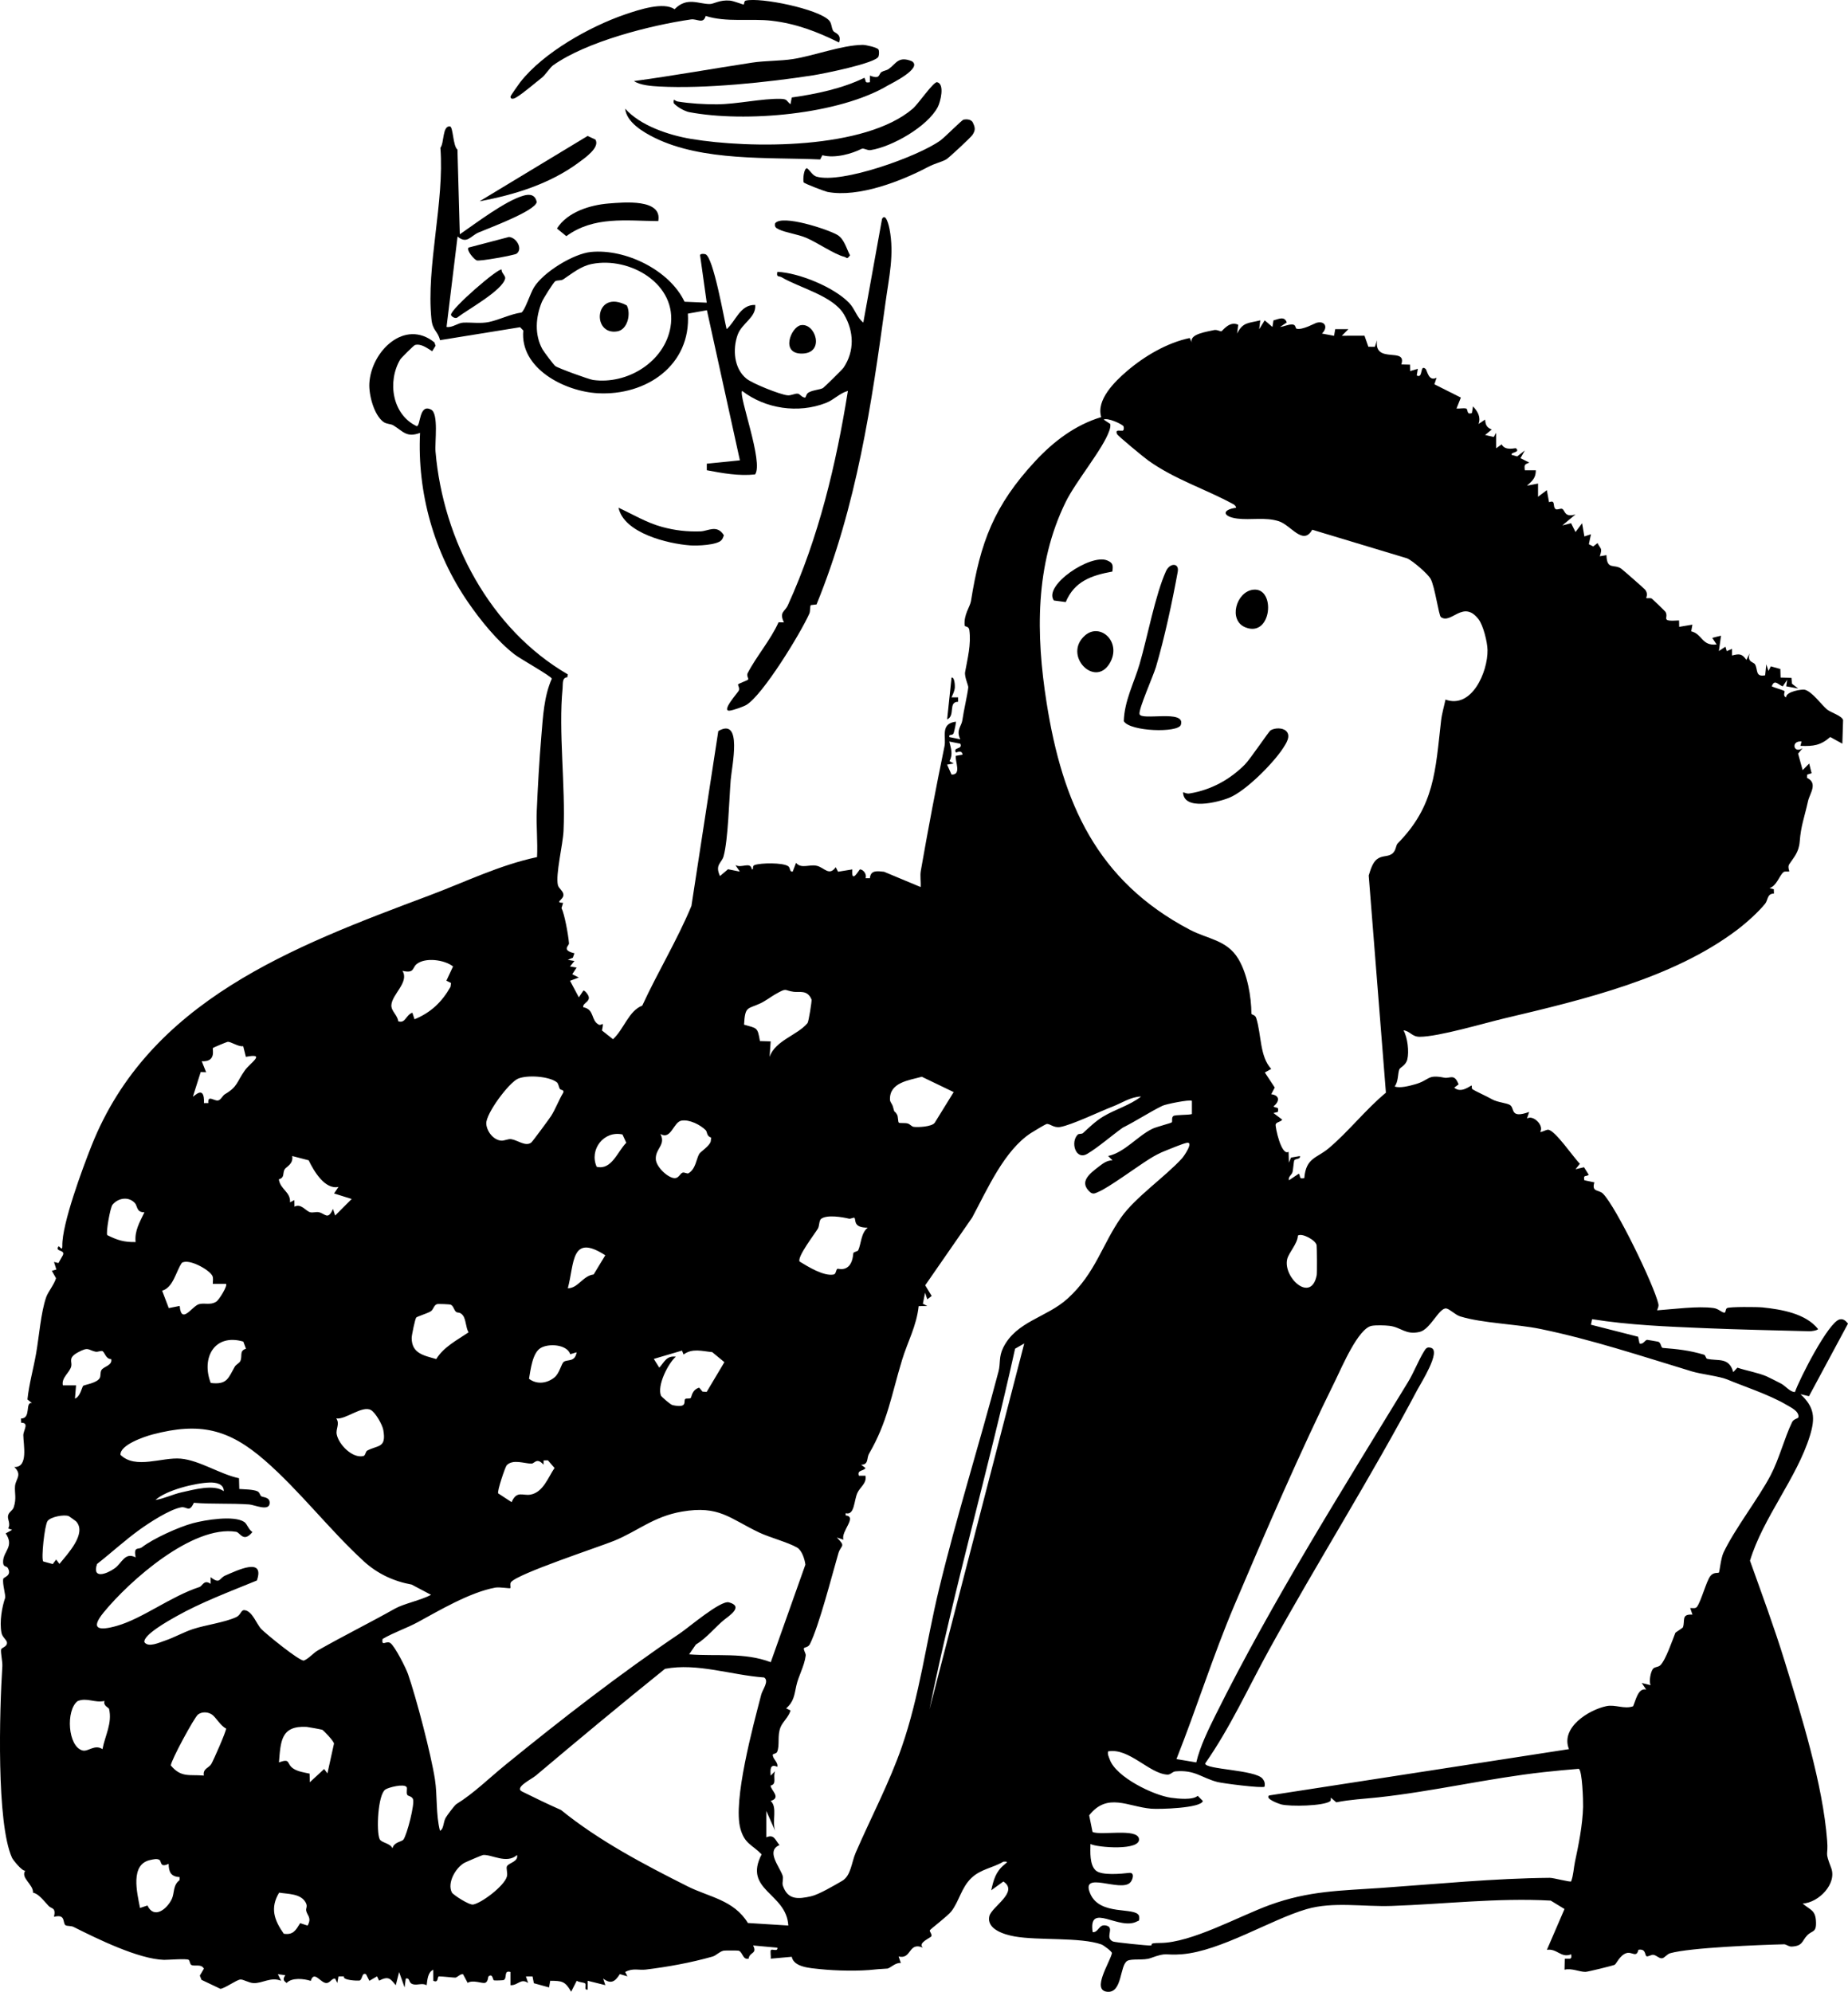 <?xml version="1.0" encoding="UTF-8"?>
<svg id="Layer_1" data-name="Layer 1" xmlns="http://www.w3.org/2000/svg" viewBox="0 0 838.04 903.32">
  <path d="M431.48,316.27h3.01s0,1.99,0,1.99c-4.65.05-1.12,6.26-4.98,8.01l2-18.99c1.44-.31,1.55,3.86,1.49,4.53-.16,1.74-.84,2.93-1.51,4.46Z"/>
  <g>
    <path d="M583.49,146.27l-2.99,2.01c1.86-.19,3.6-1.19,5.53-1.12,1.81.07,1.3,1.76,1.96,1.92,2.81.67,8.17-2.47,9.15-2.72,3.74-.95,5.24,2.09,2.35,4.91l5.49,1.03.52-3.02h5.98s-2.99,2.99-2.99,2.99l10.28-.02,1.76,5.01,2.95.03.99-3c-1.58,11.17,13.74,2.75,11,10.99l3.96.1.05,2.91,3.48-1.02-.48,3.01c3,1.65,1.29-5.29,3.98-2.98.79.67,1.33,5.95,5.01,3.99l-1,2.99,12.01,6.03-1.99,4.98c1.4.12,3.02-.31,4.35-.02,1.04.23.02,3.06,2.64,2.03l.5-3c2.19,2.33,3.64,4.87,2.51,7.99l2.98-2c.18,2.5.79,3.61,3.02,4.5l-3.01,2.49,3.9.9,1.09-1.88.02,6.99,2.48-1.75c1.69,3.14,6.24,1.51,6.51,1.76,2.12,2.02-2.53,1.65-1.99,2.98l2.53.71,3.46-2.7-1.97,3.5,3.99,2c-2.15.9-2.32.8-2.02,3.5h5c-.03,3.64-1.67,4.8-4,6.99l5-.98v5.99s3.99-3,3.99-3l1,5.47c3.21-1.23,1.44,1.95,2.98,3.12.71.54,2.33-.51,3.08-.04,1.27.8.92,3.95,5.95,2.46l-5.99,4.99,3.98-1,2,4,2.99-3.99,1.03,5.99,2.99-.99-.96,4.51,1.97,1.01,1.98-1.52c1.45,2.96,2.26,2.05,1.03,5.99l3-.52c.2,6.93,3.42,3.86,6.7,6.13.64.44,10.31,8.91,10.78,9.47,1.65,1.94.41,3.75.58,3.85.46.26,1.96-.21,2.6.33.54.45,5.9,5.59,6.12,5.96,1.65,2.84-2.73,4.45,6.15,3.87l.06,2.91,5.99-1-.54,3.03c5.09,1.2,4.74,6.75,11.53,5.96l-1.99-2.99,3.98-1.01-.98,6.99,2.98-1.99.59,2.03,2.41-1.04v3.01c3.3-.83,4.44-.9,6.51,1.99l1.49-2.99c-1.33,4.09,1.76,3.88,2.43,5.03,1.4,2.43-.02,5.82,4.58,4.95l.51-4.99,1,3.01,1.06-2.07,4.32,1.19.11,3.88,4.92.14.26,2.68,2.82,2.17-5.45-1.01.45-2.98-2.01,3c-2.03-.66-3.74-3.48-4.99-.02,1.22.66,5.19,1.67,5.79,2.19.27.24-.96,2.18.72,2.82-.2-2.6,7.24-3.82,8.52-3.45,3.41.98,7.51,6.84,10.01,8.92,1.7,1.41,6.59,2.78,7.3,4.79l-.34,10.74-5.5-3.02c-4.31,3.79-7.6,4.26-13.5,4.02l.5-2c-5.02-.46-3.6,5.88.49,3.01l-2.05,2.51,2.06,7.48,2.97-2.99,1.1,4.4-2.03.63-.06,1.46c5.09,2.42,1.22,7.17.48,10.48-1.72,7.7-3.23,11.17-3.79,18.39-.4,5.08-2.79,7.27-4.78,10.35-.79,1.22.17,3.13.03,3.21-.42.25-1.95-.21-2.61.34-1.97,1.64-2.99,6.13-6.33,7.24l1.95.52.04,1.96c-3.12-.02-2.66,2.96-3.97,4.58-3.1,3.83-8.55,8.74-12.92,12.03-28.93,21.79-69.14,31.42-105.08,39.92-9.54,2.26-30.07,8.4-38.65,8.41-3.67,0-4.27-2.59-7.36-2.91,1.85,3.23,2.61,9.69,1.72,13.21-.69,2.74-3.3,3.57-3.65,4.54-.71,1.98-.34,5.36-2.08,7.73,2.5.84,6.53-.27,9.04-.95,7.06-1.93,5.45-4.68,13.46-3.07,2.6.52,4.55-2.1,6.5,3.04l-1.99,1.48c3.22,2.89,7.6-1.21,7.94-.95.11.08-.15,1.34.32,1.65,1.52,1.02,6.4,3.16,9,4.64,2.33,1.32,6.84,1.66,8.1,2.58,2.15,1.56-.13,6.24,8.63,3.1l-.99,2.99c2.82-1.84,7.84,3.18,6,6,.44.42,2.59-.96,3.57-.92,3.16.13,11.64,12.77,14.43,15.43l-1.99,2.49,3.85-.91,2.15,3.43c-1.38,1.04-2.54-.21-2.01,2.48l4.55.95c-1.37,4.55,1.96,3.18,3.9,5.11,5.91,5.87,23.2,41.54,25.11,49.96.29,1.28-.24,1.87-.55,2.97,7.28-.52,18.43-2.03,25.56-1.05,2.36.32,3.61,2.02,4.93,2.09.75.04.37-1.49,1.2-2.05.97-.66,13.79-.56,16.17-.31,8.59.9,19.61,2.78,25.15,9.83-.57.69-3.12.99-3.95.97-14.97-.4-31.95-.74-47.55-1.4-17.06-.72-34.23-1.39-50.98-4.07l-.53,2.51,21.38,5.45.64,3.05c1.78.6,2.45-1.64,3.48-1.64.27,0,4.68.77,4.94.84,1.44.39,1.2,2.75,2.17,2.83,6.48.52,11.81,1.04,18.64,3.06.8.23.75,1.72,1.48,1.88,5,1.13,9.84-.9,11.8,6.03l1.87-2.02c4.2,1.4,9.21,2.23,13.24,3.93.83.35,5.7,2.83,6.62,3.32,1.98,1.05,4.07,3.86,6.25,3.79,2.07-5.98,15.12-31.6,20.21-32.91,1.73-.44,2.79.61,3.85,1.88l-17.7,32.93-3.85-.91c6.39,5.9,6.73,10.81,4.29,18.78-5.85,19.13-21.32,37.26-27.19,56.74,5.35,15.02,10.92,30.01,15.62,45.26,7.62,24.74,17.42,56.15,19.37,81.72.56,7.39-1.25,4.33,1.81,12.31,2.74,7.14-5.57,15.78-12.91,16.2,3.56,3.06,5.9,2.86,6.05,8.54.13,4.82-1.79,3.53-4.06,5.94-2.39,2.55-1.9,4.74-6.9,5.02-1.51.09-2.54-1.05-3.52-1.03-10.76.26-42.75,1.49-51.68,4.06-1.42.41-2.53,2.09-3.57,2.27-1.32.23-2.57-1.3-3.97-1.55-1.01-.18-2.59,1.03-3.19.63-.84-.56-.18-3.51-3.66-2.92-.86,3.84-2.87.71-5.44,1.52-2.96.93-4.58,4.86-5.28,5.27-.59.35-12.25,3.22-13.28,3.23-2.8.02-6.28-1.82-9.5-.99l.11-4.95c1.94-.25,3.45.77,2.89-2.05-4.54,1.91-6.36-2.74-10.99-2.01l7.98-18.51-6.24-3.81c-24.07-1.34-48.57,1.62-72.26,2.42-12.8.43-26.4-2.07-38.49,1.45-16.16,4.7-38.95,19.06-56.5,20.45-8.2.65-6.3-1.14-14.25,1.76-3.12,1.14-8.47.12-10.49,1.23-3.55,1.95-2.18,14.81-9.21,14.03-7.12-.79,1.3-13.33,2.22-17.53-.07-.83-3.88-3.61-4.79-3.94-9.56-3.38-28.58-1.7-39.38-3.63-4.44-.79-12.85-3.19-11.42-9.21,1.02-4.28,13.55-10.97,6.34-15.69l-5.5,3.98c1.06-4.75,2.04-8.44,5.89-11.6,1.38-1.14,2.02-1.51-.38-1.38-4.88,2.89-10.28,3.33-14.55,7.45-4.51,4.35-5.44,10.31-8.99,15.01-1.67,2.2-9.53,8.08-9.81,8.67-.25.52,1.07,1.76.7,2.67-.31.77-6.43,3.05-3.85,5.18-6.68-2.78-5.03,5.49-11.01,4.02l1.01,2.98c-2.28-.36-4.62,2.15-6.04,2.5-.3.07-3.84.19-5.55.4-7.17.86-17.78.61-24.88-.13-4.65-.48-12.07-.86-13-5.61l-9.52.85c.15-1.03-.33-3.49.08-3.91.57-.58,3.24.86,2.9-1.07l-10.99-1c2.04,3.89-1.62,2.85-2.03,5.98-2.67.6-2.57-2.75-4.43-3.61-.31-.14-6.57-.11-6.9-.03-2.07.5-3.32,2.21-5.1,2.71-9.91,2.79-19.95,4.62-30.21,5.88-3.14.39-5.82-.84-9.34,1.1l1.01,1.96-3.43-1.01c-2.15,3.46-4.09,4.7-7.57,2.02l.99,2.99-8-1.98v3.98c-1.9.34-.46-1.94-1.18-2.78-.4-.47-2.87-.48-3.79-1.21l-2.53,4.98c-2.75-4.87-4.25-4.92-9.5-4.97l-.52,3.01-6.89-1.9-.61-3.09h-2.99s.99,2.98.99,2.98c-3.33-2.33-4.63,1.19-7.99,1v-5.99c-3.16-.9-1.45,2.52-2.95,3.59-.41.29-4.38.3-4.59.2-.53-.26-.53-3.33-2.44-1.78-.22.17-.13,2.54-1.62,2.93-1.33.35-5.47-1.51-7.83,0l-2.1-3.95c-1.22-.2-2.49,1.39-3.44,1.57-.4.07-6.04-.59-7.45-.56-.92.02-.05,3.2-2.58,1.99l-.02-4.99c-2.51,1.02-2.68,4.68-3.01,7.01-1.95-1.14-3.98.06-6.04-.41-2.52-.58-1.22-3.11-3.43-2.6l-.52,4-2.49-6.98-1.51,5.98c-2.59-3.06-3.24-4.25-7.58-2.08l-.92-1.95-3.47,2.03-1.53-2.99c-2-.99-1.53,2.6-3.04,2.89-.59.11-7.83-.1-6.94-1.92l-2.51.03-.52,2.98-.99-2c-1.65-.11-2.28,2.02-3.98,2.02-2.66,0-5.56-5.92-7.07-.98-3.12-1.01-8.6-1.6-10.94.95-1.66-1.2-1.69-1.8-.6-3.52l-3.39-.47,1.49,2.99c-4.7-1.89-8.38,1.2-12.46,1.06-2.21-.07-4.63-1.74-6.02-1.63-1.75.13-6.7,3.83-9.03,4.24l-8.6-4.09-.76-1.91,1.85-3.17c-1.23-2.32-4.34-.86-5.78-1.72-.54-.33-.63-1.97-1.14-2.28-1.09-.66-9.54.06-11.14.02-11.61-.33-30.41-9.59-41.04-14.93-1.18-.59-3.02-.32-3.67-.78-1.41-.99.27-5.24-5.21-3.81.96-4.39-1.1-3.48-2.5-4.99-2.21-2.38-4.62-5.6-7.01-5.93.17-3.84-5.7-6.65-3.57-9.99-1.52.19-5.58-5.01-5.95-5.83-7.15-15.77-5.69-66.89-4.4-86.95.13-2.05-.86-6.16-.56-7.6.16-.76,2.93-1.22,2.64-3.2-.16-1.12-2.08-2.37-2.45-4.22-1.03-5.17.29-12.06,1.59-15.77.47-1.33-1.3-6.37-.8-8.82.16-.8,4.15-1.37,2.02-4.97-.59-.99-2.3-.04-2.09-3.15.31-4.62,5.1-6.59,1.17-12.46l2.91-1.61-1.76-.63c1.13-1.99-.24-4.02-.13-5.44.15-2.01,2.08-2.51,2.63-4.19,1.34-4.06.31-6.44.58-9.61s3.44-5.08-.33-8.63c6.47.27,4.11-10.18,4.09-14.4-.01-2.26,2.85-5.72-.99-5.67l-.08-1.91c4.8-.03,1.69-7.62,4.98-7.03l-2.04-1.63c.74-7.01,2.73-14,3.95-20.96,1.35-7.68,2.14-18.53,4.55-25.42.87-2.48,3.65-5.75,4.46-8.62l-1.9-3.34,2.05-.57-1.06-3.45,2.01.49,1.98-3.49c1.34-2.67-3.69-1.51-1.99-4.01.37-.55,1.83,2.54,1.77-.31-.2-9.91,9.12-34.96,13.18-45.22,26.09-65.92,91.15-90.38,153.31-113.69,16.17-6.07,31.76-13.76,48.79-17.38.36-6.75-.41-14.22-.13-20.86.47-11.09,1.13-22.79,2.08-34.02.73-8.66,1.18-18.08,4.75-26.02-.08-1.04-14.32-9.02-16.82-10.95-8.03-6.2-15.56-15.58-21.19-23.76-15.38-22.36-23.06-49.54-21.75-76.77-6.18,2.27-7.64-.7-12.09-3.41-1.25-.76-3.07-.54-4.46-1.54-4.35-3.12-6.73-12.33-6.44-17.53.83-14.62,16.12-29.43,29.52-18.55l.51,1.51-1.53,2.48c-2.21-1.37-5.07-3.57-7.78-2.83-.58.16-6.32,5.9-6.72,6.57-5.96,10.12-3.6,25.05,7.5,30.26,1.82-.09.96-10.37,6.5-7.52,3.51,1.81,1.64,14.72,2.01,19.04,3.42,40.19,24.74,80.56,59.98,101.03l-.2,1.31c-2.5.16-1.95,2.91-2.16,5.04-1.93,19.54,1.37,44.35.43,64.66-.29,6.22-3.7,19.91-2.54,24.59.37,1.51,2.5,2.73,2.5,4.39,0,2.3-4.23,3.47-.16,3.65l-.72,2.36c1.33,2.56,3.08,12,3.4,15.98.09,1.1-3.57,3.07,2.45,4.52l-.7,2-2.29.97,3,.52-2,2.48,2.99.5-1.97,3.02,2.97,1.5-3.98,1.48,4,7.51,2-3c.33-.33,1.11.55,1.49,1,3.23,3.86-2.05,4.31-1.49,6.48,5.24,1.01,3.33,5.94,7,7.88,1.47.78,2.5-2.37,1.48,2.67l5,3.95c4.91-4.44,7.16-12.94,13.28-15.23,6.95-15.12,15.81-29.62,22.29-45.21l12.19-79.31c11.13-6.47,6.11,15.98,5.62,22.12-.69,8.67-1.17,27.4-3.24,34.71-.86,3.05-4.03,3.74-1.62,8.92l3.64-3.08,5.35,1.07-2-2.98c2.85,1.67,6.78-1.83,7.5,2,.94.03-.06-1.52,1.2-1.99,2.76-1.01,12.83-1.18,15.26.54,1.05.74.52,2.72,2.03,2.43l1.51-3.97c2.42,2.9,6.12.49,9.53,1.37,3.37.86,5.46,4.77,8.47.61l1.05,2.05,6.45-1.05c-.53,7.08,3.13-.02,3.49-.01,1.55.03,3.23,2.26,2.52,4h1.98c.28-3.77,3.42-3.25,6.43-2.92l16.58,6.92c.17-2.4-.33-5.06.09-7.42,3.3-18.77,6.85-37.68,10.72-56.37.89-4.32-2.06-10.32,5.19-11.21.17.21-.75,4.54-1.05,5.25-.56,1.34-2.3.13-1.94,1.74l4.99,1.01c-2.06-4.2.54-5.92.91-8.6.6-4.32,2.39-11.89,2.69-14.94.09-.91-1.82-4.83-1.43-6.97,1.06-5.95,2.82-12.57,1.91-19.06-.27-1.92-2.05-1.31-2.12-2.06-.47-4.95,2.45-8.44,2.87-11.07,4.21-26.51,10.4-43.29,29.19-63.5,8.24-8.87,18.07-16.37,29.88-19.92-2.39-7.77,6.06-16.06,11.64-20.85,8.03-6.88,18.25-12.86,28.48-15.02l.99,1.99c-1.31-3.8,6.83-4.83,9.97-5.57,1.4-.33,2.73.63,3.42.53.44-.06,3.65-4.92,7.62-2.95l-.51,3.98c2.65-5.35,5.37-4.66,10.5-5.99l-.48,4.01,2.5-4.01,3.5,2.99.48-2.99c2.08-.45,5.01-2.18,6.01.98ZM509.48,193.29c-.9-1.09-7.13-3.95-8.99-3.01l3,2c.16,1.1-.08,2.02-.44,3.06-2.87,8.32-15.07,22.78-19.74,32.26-14.01,28.47-13.55,60.34-8.7,91.06,7.19,45.54,22.8,80.83,64.99,103.01,8.08,4.25,16.72,4.57,21.9,13.1,4.2,6.92,5.96,17.39,6,24.92,0,.6,1.68.44,2.16,1.96,2.43,7.68,1.53,17.38,6.82,23.13l-2.89,1.62,4.49,6.82-1.59,3.04c3.99.52,3.82,3.27,1,5.53,1.37,1.03,2.56-.2,1.99,2.49l-1.99.5,3.98,3c-.64,1.06-2.68,1.04-2.97,2.17-.27,1.06,2.54,14.49,5.85,12.41l.15,4.92.96-2.29,4.03-.69c.31,1.59-1.91.98-2.59,1.98-.17.26-.53,4.6-.77,5.31-.5,1.51-2.01,1.94-1.63,3.7l4.51-3.01c.95,1.46-.13,2.52,2.47,2.01.78-9.3,5.59-8.94,11.02-13.49,8.87-7.42,16.95-17.79,25.99-25.24l-7.8-98.49c.74-2.37,1.68-5.79,3.71-7.37,2.37-1.84,4.57-1.01,6.66-2.34s1.87-3.94,2.74-4.82c16.8-17.04,17.1-32.89,19.71-55.74.37-3.22,1.35-6.36,1.99-9.52,11.96,4.35,19.24-12.61,19.07-22.5-.06-3.58-1.94-11.2-4.1-13.98-7-9.01-12.34,2.49-17.05-.94-.97-.71-2.7-13.75-4.64-17.31-1.25-2.29-8.24-8.32-10.71-9.34l-43-12.97c-4.16,7.43-9.62-2.09-15.17-3.86-6.17-1.96-12.56-.41-18.81-1.19-6.31-.79-7.53-3.87-.6-4.91.28-.27-.53-1.25-.99-1.5-12.89-7.07-26.73-11.27-38.95-20.05-1.73-1.25-13.73-11.09-14.05-11.95-.79-2.13,1.24-1.3,2.25-1.47,1.16.31.9-1.79.73-1.99ZM435.49,337.29l-5-1c.76,3.2,1.76,5.73.1,8.91l1.89,1.07-2.99.5,2.01,4.51c4.69.25,1.51-6.1,1.95-8.49l3.04-.52c-.21-2.45-2.91-.85-2.99-.99-1.51-2.6,3.23-1.25,1.99-3.99ZM205.46,438.32c-3.81-3.07-12.65-4.26-16.54-1.07-2.05,1.68-.87,4.32-6.43,3.03,3.26,5.11-4.76,10.64-5.01,15.58-.14,2.7,2.85,4.58,3.11,7.31,3.37,1.1,3.33-2.79,6.41-3.9l.98,2.99c7.39-3.01,12.43-7.84,16.32-14.71l.24-1.75-2.11-1.04,3.02-6.45ZM366.2,463.99c.52-.63,2.03-10.18,1.82-10.68-1.86-4.55-5.48-3.15-8.06-3.5-4.66-.63-2.74-2.06-8.38,1.11-1.71.96-4.36,2.99-6.81,4.14-5.74,2.69-6.9,1.06-7.35,9.64,5.95,1.75,6.1,1.03,7.2,7.45l4.87.14-.5,7c2.64-7.48,12.64-9.78,17.21-15.3ZM110.29,474.47c-2.27.36-5.59-2.17-7.1-1.97-.36.05-6.45,2.54-6.67,2.83-.28.38,1.72,6.39-5.03,5.96l1.99,4.99-2.47-.09-3.51,11.09c.29.36,5.35-5.84,5,3.01l1.98-.02c-.35-3.88,2.57-.87,4.4-1.19,1.3-.23,2.06-2.21,3.11-2.83,5.89-3.47,5.22-5.43,9.09-10.87,2.36-3.33,9.89-7.94.42-6.08l-1.21-4.82ZM253.93,493.89c-.61-.99-.64-2.47-1.44-3.08-3.58-2.74-13.43-3.39-17.57-1.61s-14.68,15.92-14.4,20.43c.21,3.39,3.08,7.22,6.55,7.65,1.65.21,3.22-.87,4.79-.64,2.87.43,6.44,3.48,9.03,1.55.6-.45,8.1-10.65,9-12.03,2.01-3.12,3.54-7.34,5.52-10.59.6-1.39-1.15-1.16-1.47-1.69ZM432.49,495.29l-14.46-6.96c-5.74,1.59-14.8,2.53-14.44,10.48.04.98,1.04,1.92,1.33,3.05.94,3.66.52,1.31,1.89,3.65.55.95.35,3.29.8,3.64s2.78,0,4.07.39c.94.28,1.8,1.38,2.57,1.49,1.97.3,8.39,0,9.65-1.86l8.58-13.89ZM517.49,497.29c-4.79.13-8.69,2.93-12.94,4.56-5.59,2.14-18.64,8.41-23.8,9.27-3.08.51-4.74-1.76-6.25-1.33-.57.16-5.9,3.37-6.95,4.04-12.12,7.88-19.74,25.4-26.67,38.33l-21.31,30.75,2.93,4.84-1.99,1.52-1-2.99-1,5,2,.99-3.91.1c-.96,9.03-5,16.1-7.54,24.45-4.86,16-6.6,28.15-14.98,42.49-1.13,1.94-.05,4.99-3.58,4.98l1.99,1.48c-.78,1.53-3.93.73-3,3.5h3c.64,3.51-2.49,5.14-3.68,7.81-1.63,3.64-1.23,10.27-5.31,9.2v.98c5.43.63-2.26,7.22-1.01,11.02l-2.99-1c4.32,4.4,1.85,3.23.69,7.19-2.99,10.25-8.71,32.69-12.89,41.13-.76,1.54-2.4,1.45-2.68,1.84-.47.65.89,2.37.76,3.38-.62,4.86-3.29,9.22-4.27,13.75-.89,4.09-1.1,7.2-4.61,10.21l2,.95c-.82,2.96-3.44,4.99-4.51,7.54-1.62,3.86-.27,8.14-1.57,11.25-.37.88-1.97.84-1.98,1.31-.06,1.92,2.56,3.4,2.05,5.46-3.21-1.47-3.25,1.05-2.98,3.99l1.98-1.99c-1.1,2.78,1,5.82-2.03,6.5,0,2.03,5.02,5.47.04,6.98,3.17,2.88.52,9,1.99,13.5l-3.98-9v12c3.6-1.56,4.02,1.27,5.98,3.51-6.18,2.61-.19,9.47,1.37,13.72.59,1.6-.34,3.19.17,4.71,2.21,6.56,7.04,6.07,12.72,4.81,3.63-.8,10.64-4.99,14.08-6.96,4.1-2.35,4.28-8.34,6.19-12.77,6.87-15.86,15.29-31.77,20.94-48.06,8.04-23.18,11.06-47.46,16.79-71.21,8.02-33.21,18.35-65.98,27.06-99.03.98-3.72.04-6.56,2.13-10.79,5.95-12.04,19.68-13.6,29.22-22.28,12.7-11.54,15.67-24.65,24.33-36.9,6.4-9.06,19.94-18.34,27.56-26.71.91-1,5.58-7.81,2.02-6.99-2.16.5-7.06,2.58-9.48,3.53-2.89,1.13-5.01,2.31-7.31,3.74-5.54,3.45-18.46,12.99-23.07,14.9-1.26.52-2.33,1.32-3.69.31-5.54-4.73-.4-8.52,4.08-11.95,1.77-1.36,3.53-2.63,5.91-2.6l-1.99-1.98c7.51-1.6,13.4-9.15,20.13-12.37,1.72-.82,8.37-2.54,8.7-2.86.47-.45-.23-2.16.76-2.9.86-.65,6.86-.37,8.4-.89v-5.98c-.91-.75-11.79,1.48-13.32,2.21-5.66,2.73-11.9,6.88-18.03,9.94-4.79,3.39-11.27,9.04-16.12,11.88-5.27,3.09-7.77-5.45-4.23-8.8.39-.37,1.77-.14,2.28-.6,2.83-2.59,5.78-5.46,9.09-7.46,5.48-3.32,12.29-5.18,17.32-9.17ZM320.15,512.67c-2.49-2.53-7.51-5.09-11.14-4.44s-4.69,8.93-9.51,6.05c2.59,5.06-2.4,6.56-2.1,11.5.22,3.54,5.62,8.55,8.6,8.53,1.82,0,2.42-2.05,3.47-2.47.89-.36,2.12.63,2.76.25,3.3-1.97,3.5-6.4,4.84-8.75.6-1.05,4.8-3.61,5.25-5.75l.19-1.69c-2.05-.49-1.83-2.66-2.38-3.21ZM282.28,514.5c-8.47-1.87-15.18,6.9-11.69,14.67,6.79,1.6,9.37-6.85,13.42-10.91l-1.73-3.76ZM153.49,538.28c-6.08,1.35-11.11-7.03-13.51-12.06l-7.47-1.94c.63,3.7-2.76,4.86-3.44,6.05-1,1.77.16,3.71-2.62,4.51.61,4.59,5.44,5.74,5.06,10.44l1.98-1.02.05,2.99c2.94-1.61,5.03,1.89,7.02,2.49,1.34.4,2.52-.23,3.92.01,2.91.5,4.21,3.93,6.51-1.49l1,3.01,7.5-7.51-7.99-2.5,2-2.98ZM61.17,545.61c-2.89-3.13-7.58-2.34-10.16.76-1.04,1.26-3.11,12.97-2.34,13.8,4.5,2.25,7.62,3.24,12.82,3.12-.53-5.15,1.93-9.13,4.01-13.5-3.71.07-3.05-2.79-4.34-4.18ZM387.46,552.29c-.24-.26-1.75.57-2.46.4-3.13-.76-9.89-1.88-12.57.03-1.07.76-.79,3.21-1.53,4.47-1.43,2.42-9.49,12.81-8.3,14.94,3.84,2.34,10.94,6.77,15.48,5.88,1.04-.2,1.01-2.12,1.62-2.56.39-.28,2.8.96,5.08-1.14,2.13-1.96,2.05-5.77,2.23-6.07.34-.55,1.95-.69,2.19-1.23,1.36-2.96,1.2-7.74,4.29-10.24-6.78.04-5.18-3.53-6.03-4.48ZM588.58,560.36c-.16,3.73-4.17,7.72-4.86,10.7-1.94,8.35,10.9,20.12,13.39,7.25.19-.96.11-12.54-.04-13.57-.34-2.27-6.66-5.69-8.49-4.38ZM274.49,569.29c-15.67-10.12-13.96,3.7-16.99,14.97,4.68,0,6.77-5.67,11.71-6.27l5.28-8.7ZM96.25,578.52c-1.42-2.72-10.71-7.92-13.79-5.79-2.75,4.02-3.86,11.17-8.93,12.62l3,7.9,4.96-.99c.72,8.76,5.64.07,8.72-.79,2.63-.73,5.17.59,7.86-1.14,1.33-.85,5.21-7.23,4.43-8.06h-5.99c-.05-1.23.36-2.59-.25-3.76ZM206.85,594.98c-1.02-.85-1.1-2.55-2.38-3.25-.47-.26-5.86-.44-6.3-.28-1.5.54-1.61,2.47-2.79,3.23-1.58,1.01-6.08,2.3-6.63,2.86-.5.52-2.06,8-2.06,9.24,0,6.99,5.37,7.95,11.15,9.57,3.34-5.47,9.43-8.58,14.64-12.1-1.3-2.24-1.14-5.91-2.61-7.76-1.26-1.6-2.39-.98-3.02-1.51ZM783.26,625.61c-3.41-1.45-11.97-2.42-15.97-3.64-22.61-6.85-45.31-14.44-68.76-19.27-10.99-2.26-26.2-2.57-36.3-5.67-2.35-.72-4.89-3.47-6.42-3.62-3.27-.31-7.14,9.51-12.03,10.64-6.44,1.49-8.32-2.16-13.79-2.78-2.01-.23-6.11-.34-7.98.02-6.12,1.18-13.53,18.85-16.38,24.62-15.89,32.14-31.83,69.02-45.87,102.13-9.7,22.88-17.09,46.64-26.26,69.74l8.99,1.5c1.68-7.17,5.52-14.98,8.84-21.67,25.62-51.5,57.24-101.7,87.18-150.82,2.56-4.2,4.81-9.94,7.19-13.81.87-1.41,1.4-2.28,3.28-1.7,4.64,1.43-4.66,16.06-6.14,18.84-21.16,39.93-45.37,78.28-67.18,117.82-9.56,17.34-17.74,35.56-29.15,51.83-.01,2.78,22.77,2.8,26.06,6.92.95,1.18,1.1,2.11.91,3.58-.88.86-19.04-1.49-21.39-2.1-7.41-1.94-10.15-5.62-19.08-4.82-1.31.12-2.17,1.54-3.6,1.47-8.23-.39-17.41-12.3-26.92-10.53-.31,1.42.34,2.46.78,3.71,2.82,7.92,19.66,16.15,27.7,17.3,3.23.46,9.94,1.16,12.17-.87l2.34,2.34c-.77,3.29-19.82,3.81-23.48,3.5-10.52-.89-19.83-7.51-28.08,3.01l1.52,7.54c3.85,1.71,20.04-1.77,21.04,2.98,1.2,5.71-19.04,4.1-21.98,2.48-.06,3.51-.45,9.5,2.44,12.04,2.65,2.33,11.38,1.5,15.12,1.07,2.69-.31,1.61,3.24.45,4.4-4.5,4.53-22.79-5.75-18.09,5.06,4.43,10.21,20.24,5.81,22.07,9.93.19.42.43,2.65-.64,2.49-8.2,4.74-22.41-9.11-20.35,4.99,2.85.24,2.68-3.99,6.37-2.93s-1.06,5.44,2.86,7.18c.88.39,16.28,1.98,17.12,1.8,1.39-.29-1.64-1.13,4.31-1.15,14.11-.05,35.7-12.13,49.55-17.18,17.98-6.55,32.24-6.49,50.26-7.75,25.49-1.78,51.67-4.39,76.85-4.6,1.67-.01,9.21,2.04,9.66,1.62,1.07-2.87,1.14-6.06,1.72-8.79,1.66-7.82,3.46-16.58,3.7-25.07.07-2.57-.36-16.77-2-17.2-5.31.42-10.6.93-15.9,1.51-24.73,2.72-50.18,8.77-75.14,11.45-6.3.68-12.64.96-18.89,2.23l-2.45-2.11c.03.47-.02,1.39-.32,1.61-2.92,2.18-18.12,2.51-22.25,1.44-.66-.17-7.48-2.5-5.45-4.05l136-21.01c-3.94-9.71,8.86-17.79,16.98-19.5,4.02-.85,8.06,1.5,12.1.07,1.24-2.79,2.28-8.49,5.93-7.58l-2.01-2.98,3.99.99c-.74-1.86-.03-5.75,1-7.27.77-1.13,2.41-.79,3.43-1.76,2.43-2.3,5.64-11.77,6.82-14.7.11-.28,3.31-2.16,3.44-2.53,1.08-2.97-.94-6.08,4.32-5.74l-1.02-2.99c.98-.03,2.41.39,3.11-.6,1.9-2.69,4.16-11.42,5.97-13.84,1.46-1.95,3.61-1.34,3.91-1.62.36-.33.83-6.4,2.13-9.14,5.15-10.82,15.83-24.51,21.29-34.91,4-7.61,6.29-16.99,9.8-24.22.74-1.52,2.78-1.53,2.87-2.26.34-2.71-3.54-4.44-5.42-5.56-7.92-4.7-20.07-8.62-26.89-11.52ZM110.33,608.43c-13.08-3.8-19.16,7.36-14.77,18.77,7.51.9,7.93-2.2,10.92-7.4.56-.98,2.07-1.58,2.51-2.54,1.06-2.32-.63-4.61,2.56-5.58l-1.21-3.25ZM258.61,614.15c-1.53-4.47-9.83-5.02-13.51-2.76s-4.5,9.95-5.2,13.92c3.61,2.73,8.17,2.08,11.52-.61,2.39-1.92,3.13-6.43,4.34-7.16,1.81-1.09,4.99.24,5.73-4.25l-2.88.87ZM464.49,609.28l-4.17,2.39c-12.07,54.78-27.71,108.62-38.82,163.6l42.98-165.99ZM50.43,616.35c-2.36.13-2.94-2.99-3.9-3.55-.69-.41-2.12.47-3.26.21-3.39-.76-3.02-2.37-7.96.33-4.57,2.5-2.57,4.09-2.99,6.21-.57,2.87-4.58,5.19-3.82,8.73h5.99s-.5,6-.5,6c2.35-.68,3.27-5.41,3.72-5.78.6-.49,6.17-1.21,7.5-3.5.56-.96.14-2.57.8-3.66.98-1.62,5.1-2.08,4.42-4.99ZM309.28,612.52l-12.79,3.77,2.49,3.98c2.36-2.62,3.23-5.51,7.51-4.99-3.55,3.05-8.64,13.22-6.72,17.74.13.31,4.19,4,5.23,4.23,7.14,1.54,4.82-1.89,5.71-2.75.47-.46,1.96,0,2.52-.49.45-.39.44-3.65,3.83-4.69l1.52,1.8,1.88.14,8.04-13.49-5.51-4.55c-4.61-.45-9.07-1.87-13,1.08l-.72-1.8ZM168.27,639.51c-3.96-2.31-11.59,4.46-15.78,3.77,1.73,2.48-.29,4.7.2,7.21.88,4.58,7.08,11.03,12.13,9.85.9-.21.94-2.06,1.72-2.47,4.9-2.6,8.75-1.03,7.28-9.34-.44-2.49-3.55-7.85-5.56-9.02ZM164.87,707.96c-15.43-14.12-28.91-31.84-44.85-45.71-16.35-14.23-29.45-17.31-50.77-11.72-3.8,1-14.92,4.76-14.61,9.27,6.82,6.68,18.77.96,27.32,1.72s17.84,7.09,26.42,8.88l.13,4.88c2.27.18,6.25.16,8.21,1.04,1.11.5,1.13,1.84,1.79,2.28.75.51,4.01.28,3.77,3.2-.31,3.76-6.93.65-9.29.49-8.41-.6-16.73-.07-25.08-.75-2.15,4.72-3.12,1.58-5.73,2.05-5.3.95-14.62,7.08-18.79,10.08-6.77,4.87-12.83,10.5-19.38,15.62-2.37,6.96,4.24,4.65,7.98,1.98,3.36-2.39,4.6-7.49,9.5-4.98-.98-5.27,1.23-3.3,2.88-4.58,5.09-3.93,16.65-9.19,23.12-10.92,5.44-1.46,18.67-3.68,23.29-.54,1.28.87,2.03,3.59,3.7,4.54-4.14,5.05-5.52.2-7.43-.1-19.74-3.16-48.38,22.29-60.06,36.59-6.25,7.65-2.15,8.41,6.06,6.06,11.64-3.32,24.36-13.34,37.37-17.59,1.42-.46,2.11-3.61,5.07-1.45v-3.03c4.46,3.4,3.79.48,6.73-.77,5.1-2.16,18.03-8.63,14.27,2.28-12.19,5.01-25.28,9.89-36.67,16.33-2.9,1.64-15.03,8.34-14.33,11.65,1.77,2.55,6.78.15,9.28-.69,4.24-1.42,8.41-3.83,12.74-5.26,5.58-1.84,14.38-3,19.6-5.41,2.24-1.04,2.08-3.4,3.85-3.16,3.56.49,5.31,6.25,7.53,8.55s17.35,14.64,19.32,14.3c2.39-1.01,4.22-3.4,6.36-4.62,11.61-6.61,23.91-12.7,34.99-18.96,3.84-2.17,11.94-3.86,16.32-6.23l-8.82-4.66c-8.05-1.46-15.44-4.83-21.8-10.65ZM246.48,664.27c-3.08-3.48-4.08-.49-5.46-.49-3.17,0-8.47-2.19-11.25.77-.67.72-4.38,11.71-3.85,12.72l6.08,3.98c2.38-5.43,5.03-2.78,8.55-3.41,5.78-1.03,8.01-7.82,10.92-12.08l-2.99-3.47-1.96.03-.04,1.95ZM101.48,676.28c.08-3.41-3.71-4-6.33-3.93-6.54.18-19.75,3.43-24.66,7.92,4.17-.67,7.82-2.59,11.99-3.5,5.45-1.19,14.54-3.77,19-.49ZM312.5,750.27c12.45.99,25.06-1,37.03,3.57l15.7-44.24c-.3-2.47-1.56-6.49-3.78-7.77-4.14-2.38-12.48-4.57-17.19-6.81-13.5-6.43-18.11-12.38-35.01-9.48-12.89,2.21-20.03,8.87-30.76,13.24-7.06,2.88-43.6,14.84-46.76,18.75-.62.77-.03,2.37-.29,2.71-.21.27-4.88-.57-6.75-.24-11.7,2.09-26.12,10.76-35.28,15.71-5.08,2.74-10.89,4.64-15.91,7.59-.61,3.71,1.67.55,3.54,1.87,2.09,1.49,7.06,11.36,8,14.08,3.82,11.04,10.44,36.38,12.21,47.79,1.13,7.33.35,15.83,2.27,23.24,1.78-.75,1.44-3.89,2.59-5.89.62-1.08,4.06-5.71,4.83-6.18,8.02-4.97,14.49-11.48,22.37-17.9,25.15-20.48,51.83-41.22,79.11-59.61,3.95-2.66,18.35-15.01,22.11-14.01,6.77,1.81.37,5.94-2.08,7.88-3.97,3.15-7.77,8.16-12.9,11.29l-3.04,4.41ZM31.2,687.6c-2.16-.88-8.33.33-9.65,2.24s-2.98,17.13-1.94,18.31l4.31,1.18,1.55-2.06,1.49,1.99c3.68-4.53,12.58-13.84,7.54-19.3-.14-.15-3.13-2.29-3.31-2.37ZM357.49,873.27c-.82-14.86-20.62-15.91-12.1-32.28-4.3-4.45-7.62-4.64-9.59-11.51-3.61-12.61,5.86-47.24,9.42-60.99.58-2.24,3.72-6.13,1.29-7.73-14.85-1.05-30.34-6.72-44.95-3.91-19.82,15.94-39.46,32.3-58.58,48.42-2.01,1.69-9.88,5.41-6.23,7.22,5.8,2.88,11.73,5.75,17.66,8.37,17.26,14,37.64,24.7,57.38,34.62,9.74,4.9,20.95,6.13,27.37,16.63l18.34,1.15ZM47.4,771.42c-4.66.98-7.92-1.68-12.21.06-5.42,4.16-4.48,20.65,2.28,22.4,2.52.65,5.52-2.98,9.01-.6,1.12-6.11,4.53-11.8,2.97-18.29-.14-.58-2.78-1.33-2.05-3.58ZM96.16,777.61c-1.81-1.25-4.52-1.44-6.37-.04-1.67,1.26-12.37,21.04-12.32,23.1,4.73,5.69,8.48,3.99,14.97,4.59-.53-3.23,2.31-3.43,3.38-5.25s6.84-14.98,6.72-16.09c-2.48-1.14-4.63-5.1-6.38-6.31ZM146.23,784.51c-.33-.16-6.65-1.31-7.19-1.34-11.76-.63-11.74,6.67-12.54,16.1,5.58-1.99,3.11.61,6.62,2.88,2.03,1.31,4.94,1.73,7.28,2.22l.1,3.91,6.5-6,1.48,1.99,2.97-13.46c.15-1.03-4.85-6.12-5.23-6.3ZM184.37,810.43c-1.28-1.6-8.1.16-9.59,1.13-3.42,2.23-4.22,18.96-2.63,22.5.77,1.71,4.79,1.79,5.84,4.19.64-2.9,4.18-2.93,4.97-3.98,1.57-2.1,5.26-16.3,4.3-18.4-.59-1.3-2.2-1.28-2.54-1.84-.63-1.06.14-3-.35-3.6ZM234.48,841.28c-4.77,4.24-11.52-.37-15.45,0-.46.04-7.87,3.23-8.47,3.57-3.98,2.27-7.88,9.1-5.64,13.44.51.99,7.83,5.81,9.67,5.45,4-.78,14.11-8.48,15.27-12.67.48-1.73-.5-3.84.08-4.76.97-1.55,5.19-2,4.53-5.02ZM72.3,843.5c-1.12-.71-2.83-.23-4.05.02-9.38,1.87-6.1,14.87-4.75,21.77l3.36-1.11c3,6.34,8.86,1.66,11.06-2.96,1.25-2.63.42-6.25,3.49-8.52l.07-1.4c-3.99-.22-4.94-2.29-5.01-6.03-4.01,1.97-3.14-1.11-4.18-1.77ZM139.48,873.28c2-3.52-.14-4.47-.62-6.7-.26-1.2.79-1.94-.27-3.81-2.27-4.04-7.92-3.75-12.01-4.42-4.16,6.92-2.27,12.41,2.11,18.64,4.31.64,5.4-1.54,7.43-4.8l3.36,1.1Z"/>
    <g>
      <path d="M208.5,106.27c7.36-5.03,20.66-15.24,28.97-17.56,2.94-.82,5.25-.34,5.93,2.92-.69,4.07-21.84,11.87-26.29,13.77-3.82,1.62-5.27,5.47-9.61,1.88l-5,40.99c2.7.43,5.12-1.84,7.56-1.95,3.84-.17,7.87.52,11.69-.29,4.73-1,9.73-3.6,14.71-4.29,1.57-.92,4-8.65,5.65-11.35,4.23-6.95,17.92-15.34,25.87-16.12,15.69-1.53,35.64,8.23,42.45,22.57l10.06.43-3.01-21.48c-.05-.85,1.94-.7,2.48-.47,3.56,1.48,8.33,28.98,9.55,33.96,4.24-3.68,6.05-11.18,12.98-10.99.49,5.7-6.06,8.23-7.97,13.52-2.38,6.6-1.69,15.35,4.01,19.94,2.79,2.24,15.15,7.17,18.56,7.53,1.74.18,3.47-.95,4.77-.73.93.16,1.7,1.64,3.13,1.76.64.05.37-1.58,1.75-2.34,2.18-1.2,5.11-1.19,6.48-2,.56-.33,8.76-8.39,9.3-9.19,5.1-7.6,4.77-16.51.2-24.21-5.01-8.46-20.1-11.99-28.23-16.81-1.28-.76-2.52.18-1.97-2.48,9.8.44,25.61,6.94,32.48,14.01,2.7,2.77,3.52,6.71,6.5,8.99l8.49-47.02c1.73-3,3.16,3.35,3.4,4.62,2.2,11.55-.25,21.81-1.78,32.99-6.36,46.39-12.98,92.19-31.32,137.25l-2.57.3c-.53.51-.18,2.7-.69,3.84-3.91,8.81-21.11,36.98-28.59,41.44-1.37.82-5.87,2.37-7.44,2.57-4.33.58,3.63-8.16,4.03-9.07.51-1.16-.5-2.49-.33-2.78.31-.53,4.27-1.75,4.62-2.31.17-.29-.82-1.74-.3-2.76,3.84-7.5,10.47-15.15,14.04-23.14l2.45.06c-2.28-4.71.41-4.79,1.76-7.75,14.02-30.79,21.91-63.98,27.24-97.24-3.75,1.02-6.26,4.02-10.01,5.48-12.53,4.86-27.43,2.65-37.97-5.48-1.68,2.22,9.85,32.56,5.88,37.89-7.41.79-14.66-.55-21.89-1.91v-2.97s15.01-1.52,15.01-1.52l-14.96-68.08-8.63,1.55c1.48,23.41-18.88,37.35-40.96,36.09-15.03-.85-35.29-11.26-33.68-28.44l-1.44-1.49-36.32,5.87c-1.04-4.31-3.36-4.16-3.9-9.61-2.41-23.98,5.97-53,4.07-77.62,1.79-2.24.84-9.96,4.3-9.73,1.52.1,1.35,8.93,3.44,10.53l1.06,38.45ZM251.77,165.98c1.23.97,15.28,6.07,17.17,6.34,15.56,2.17,32.44-8.24,35.12-23.99,3.32-19.51-18.46-32.05-35.63-28.62-5.18,1.04-8.93,4.3-13.04,7-.98.65-2.69.27-3.61.84-.79.49-5.48,7.98-6.07,9.43-2.81,6.87-3.37,14.73.24,21.34.66,1.2,5.06,7.04,5.83,7.66Z"/>
      <path d="M337.3,2.06c.14-.06.11-1.61.86-1.79,6.76-1.58,33.01,3.8,37.83,9.01,1.2,1.29,1,3.24,1.83,4.69.59,1.04,3.99,1.35,2.67,5.3-9.97-4.92-19.45-8.57-30.62-9.87-9.37-1.09-20.53.85-29.86-2.17-1.07,3.9-3.87,1.18-6.66,1.58-18.32,2.64-47.38,10.03-62.52,20.8-1.41,1-3.54,4.41-5.13,5.64-3.35,2.6-8.38,7.04-11.72,9-1.28.75-2.55.8-2.46-.49.03-.39,3.82-5.75,4.44-6.54,10.42-13.35,31.45-25.15,47.37-30.63,6.55-2.25,17.67-5.88,22.56-2.4,5.7-5.83,10.98-2.26,16.08-2.37,1.79-.04,4.4-1.96,9.03-1.55,1.84.16,6,1.91,6.3,1.78Z"/>
      <path d="M390.71,67.5c-4.15,2.11-11.9,4.48-17.78,2.9l-.99,1.92c-23.1-1.05-53.28.95-75.13-9.86-5.09-2.52-12.72-7-13.3-13.19,6.76,7.69,19.79,12.03,29.78,13.71,26.9,4.52,79.09,4.85,100.68-13.73,2.44-2.1,9.4-12.35,11.01-11.97,3.56.84,1.49,8.96.28,11.27-4.64,8.85-20.78,18.06-30.51,19.53-1.47.22-3.09-1.07-4.04-.58Z"/>
      <path d="M398.34,22.4c.42.7.32,2.45.03,3.24-1.12,3.01-25.12,7.81-29.52,8.5-20.79,3.22-49.07,6.2-69.91,5.09-3.38-.18-8.64-.54-11.45-2.46,17.89-2.42,35.73-5.64,53.62-8.37,5.78-.88,12.78-.73,18.4-1.6,9.82-1.53,21.97-6.28,31.64-6.45,1.5-.03,6.67,1.2,7.19,2.06Z"/>
      <path d="M402.84,38.64c-22.27,13.38-65.11,17.01-90.33,12.21-1.96-.37-5.64-2.39-7.01-4.09-.22-2.66.48-.94,1.78-.73,5.6.92,12.06,1.3,17.75,1.28,9.02-.03,20.79-2.71,28.98-2.48,3.24.09,2.48.92,4.46,2.44l.58-3.06c10.87-1.52,23.03-4.07,32.95-8.94.94,1.49-.11,2.51,2.48,2.01v-3c4.89,1.9,3.79-.71,5.33-1.65.98-.6,2.21-.65,3.16-1.32,3.5-2.46,4.36-6.04,10.55-3.55,5.05,3.17-9.53,10.2-10.68,10.89Z"/>
      <path d="M420.91,75.7c-11.98,6.35-31.52,14.03-45.68,11.34-1.03-.2-10.64-3.81-10.8-4.37-.36-1.28.08-6.4,1.56-6.37,1.37,1.05,2.54,3.28,4.21,3.78,11.49,3.4,46.22-9.14,56.23-16.36,2.15-1.55,9.74-9.33,10.58-9.48,1.37-.24,3.07-.15,4,1.04,1.23,2.45,1.49,3.66-.03,5.93-.75,1.13-10.81,10.52-11.94,11.12-2.48,1.31-5,1.72-8.13,3.38Z"/>
      <path d="M217.5,91.27l48.97-29.61,3.54,1.63c2.17,3.57-4.69,8.29-7.58,10.43-13.09,9.68-29.09,14.64-44.93,17.56Z"/>
      <path d="M298.5,100.27c-14.61-.11-29.16-2.33-41.69,6.84l-4.23-3.48c4.7-7.48,15.03-10.68,23.43-11.34,6.83-.54,24.46-2.27,22.49,7.99Z"/>
      <path d="M327.17,244.97c-2.02,2.26-10.97,2.61-14.19,2.37-10.1-.73-29.99-5.53-32.49-17.07,6.53,3.02,12.74,6.8,19.78,8.71,5.83,1.58,11.48,2.23,17.46,2.01,3.31-.12,7.46-3.27,10.54,1.77-.25.79-.54,1.58-1.1,2.21Z"/>
      <path d="M351.5,101.29c3.04-4.18,24.05,2.76,28.24,5.25,3.14,1.87,4.13,6.28,5.73,9.25-1.52,2.12-1.39.96-2.62.67-4.39-1.05-12.32-6.54-17.37-8.66-3.68-1.55-9.22-2.3-12.25-3.75-1.36-.66-2.06-1.08-1.73-2.75Z"/>
      <path d="M227.47,122.27c-.18,1.52,1.89,2.75,1.6,4.06-1.24,5.44-16.96,14.02-21.5,17.53-1.01.99-3.02-.4-3.05-1.09-.13-2.71,21.63-21.51,22.96-20.51Z"/>
      <path d="M234.26,115.06c-.93.66-16.67,3.56-18.1,3.03-1.08-.4-4.77-4.51-3.68-5.81l18.34-4.81c3.5.29,6.37,5.49,3.43,7.59Z"/>
      <path d="M363.12,147.49c6.66-1.27,11.08,12.52.83,12.86s-5.25-12.01-.83-12.86Z"/>
      <path d="M284.25,138.52c1.95,3.77.38,10.97-4.31,11.76-11.89,2-10.39-19.6,4.31-11.76Z"/>
    </g>
  </g>
  <g>
    <path d="M509.62,327.11c.24-9.21,4.68-17.44,7.19-26.03,3.5-12,7.1-31.35,11.95-42.05,1.73-3.83,6.08-3.85,5.33.27-2.45,13.47-6.01,30.11-9.88,43.18-1.17,3.94-7.88,19.01-7.46,21.33.6,3.27,21.17-2.28,18.74,4.94-1.24,3.68-22.95,3.07-25.87-1.66Z"/>
    <path d="M583.25,331.53c2.29,2.22.02,5.59-1.33,7.68-4.43,6.87-16.94,19.51-24.43,22.56-5.35,2.18-20.84,5.98-20.98-2.49,1.08.35,1.74.76,2.98.56,9.65-1.56,18.22-6.26,25-13.07,2.53-2.54,10.83-15.01,11.7-15.55,1.91-1.17,5.43-1.27,7.06.31Z"/>
    <path d="M503.14,300.96c-6.75,11.06-21.19-3.79-11.18-12.71,6.98-6.21,17.05,3.08,11.18,12.71Z"/>
    <path d="M504.45,259.22c-9.41,1.7-17.25,4.4-21.15,13.84l-5.38-.72c-4.94-6.81,16.6-21.29,24.12-18.19,2.72,1.12,2.76,2.18,2.4,5.07Z"/>
    <path d="M568.26,267.45c10.42-1.29,8.58,21.95-3.51,17.06-7.84-3.17-4.21-16.11,3.51-17.06Z"/>
  </g>
</svg>